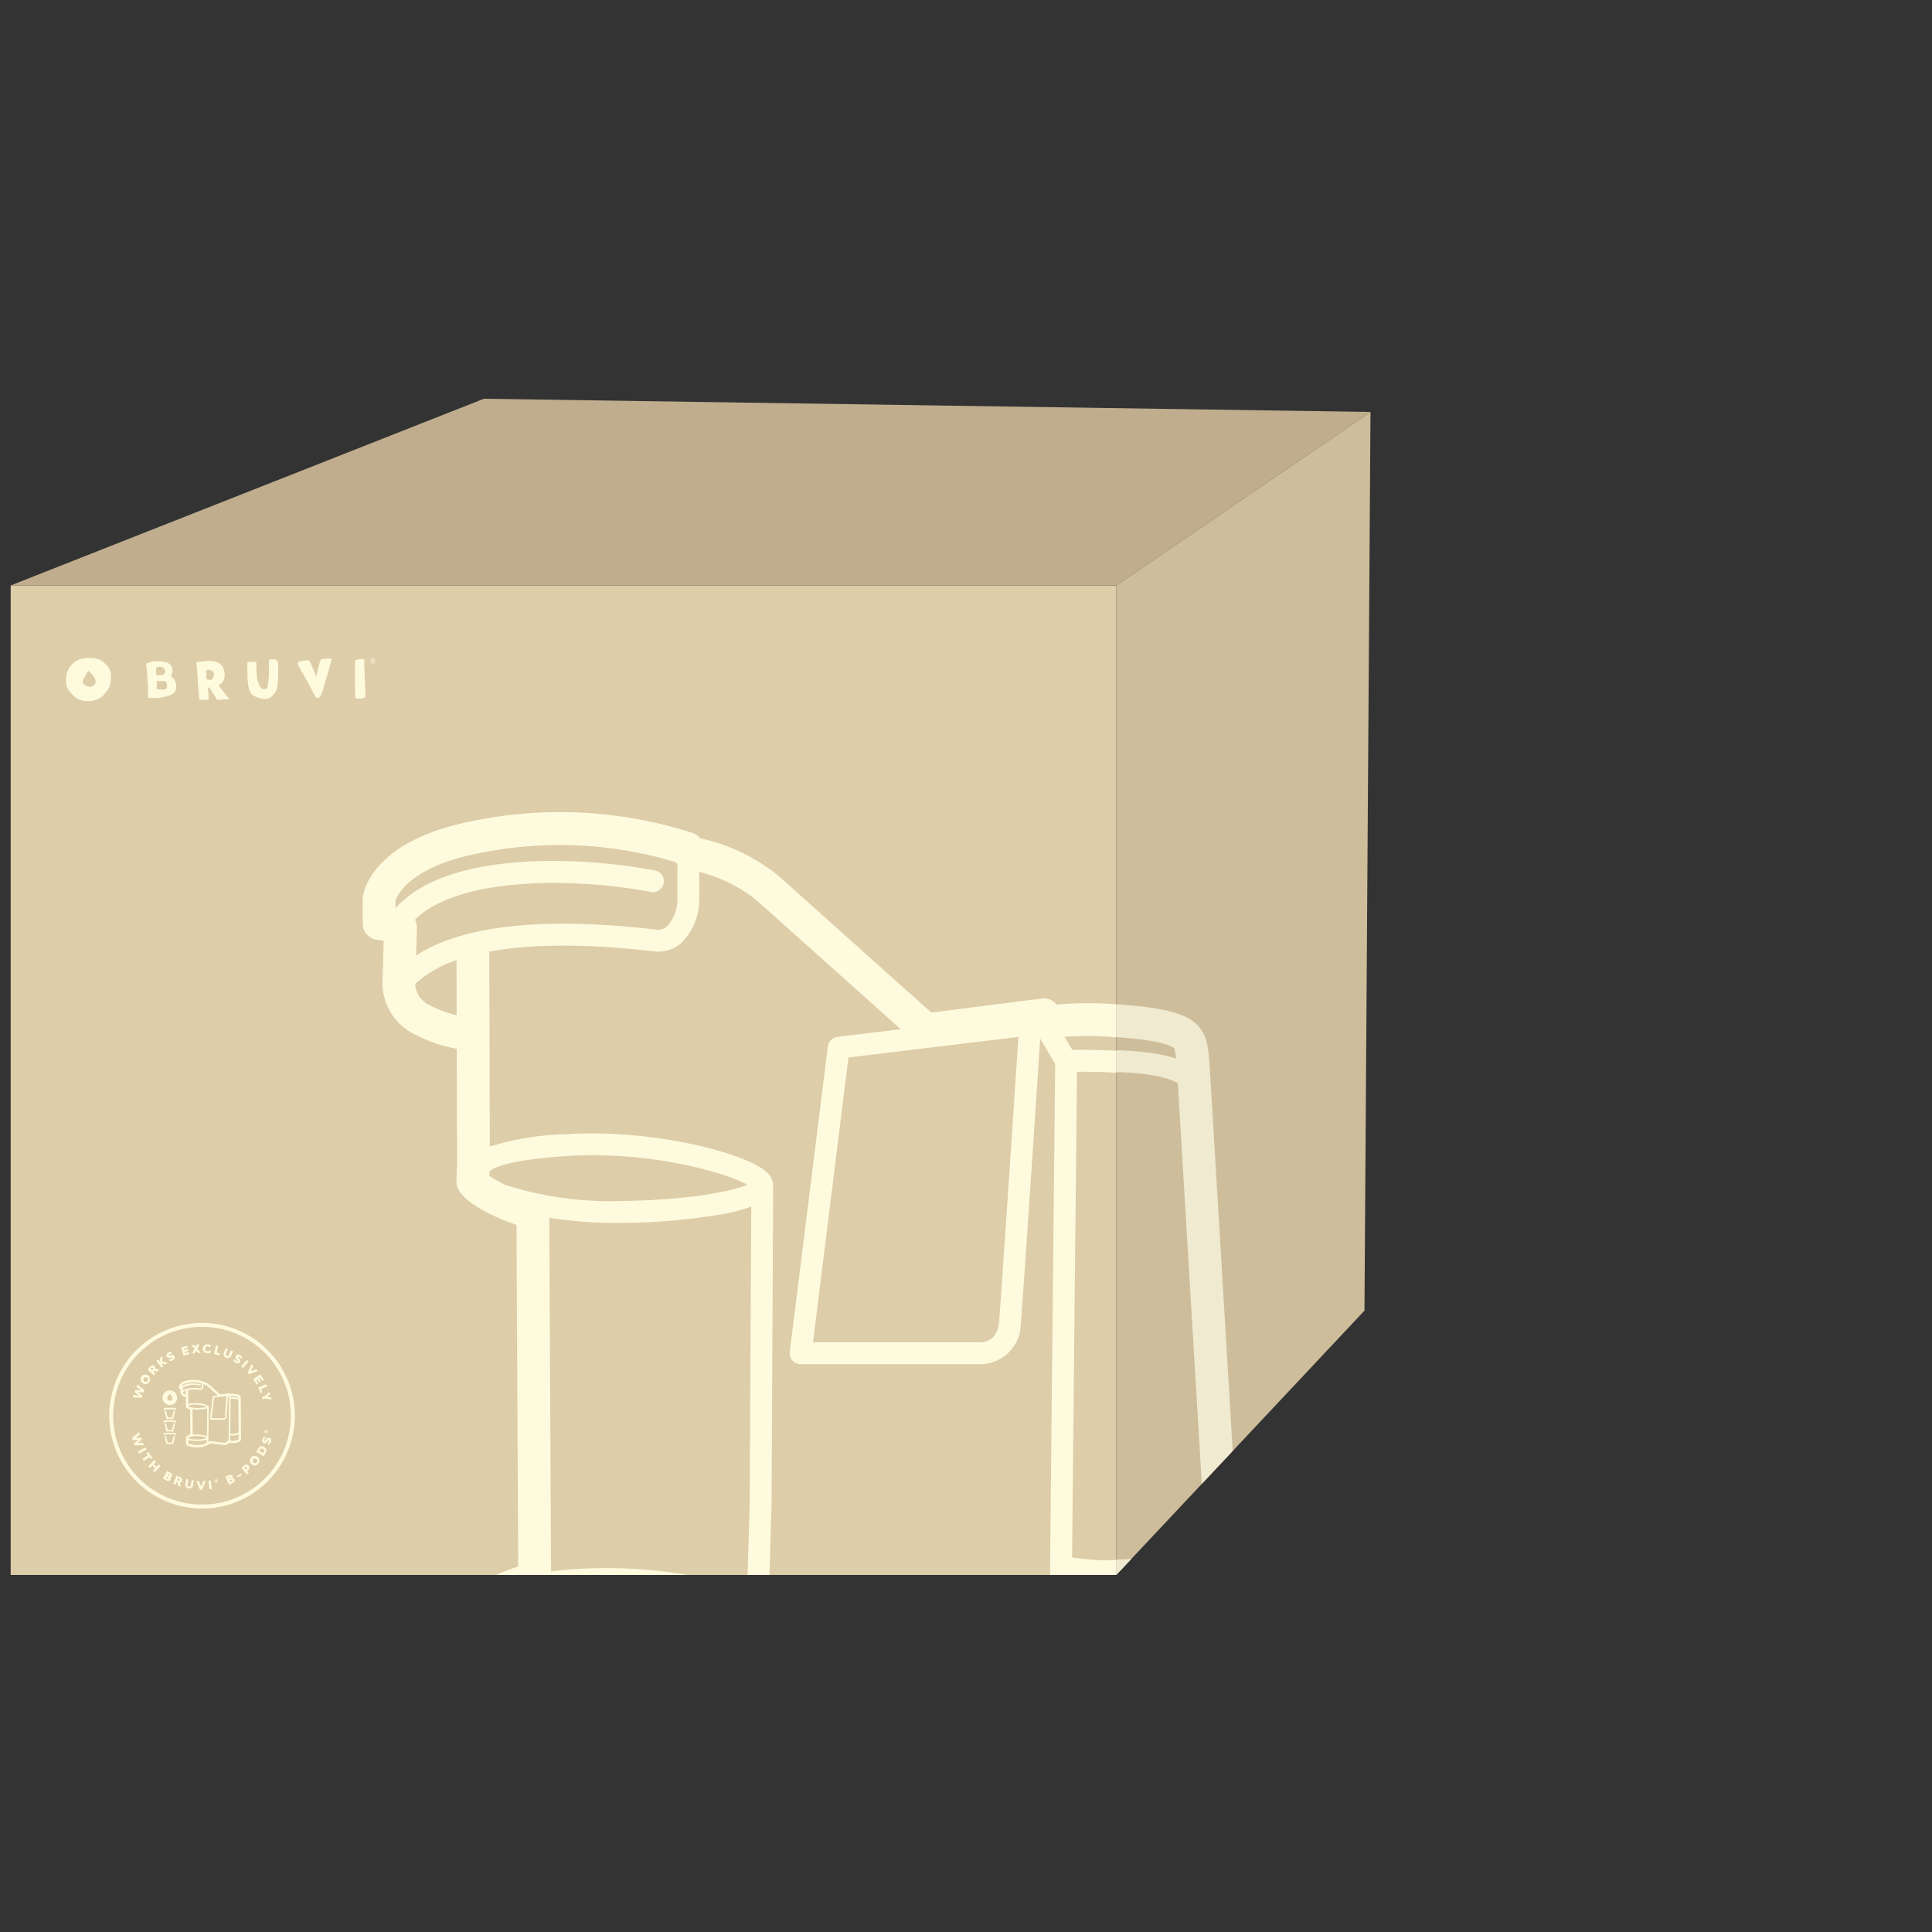 <svg xmlns="http://www.w3.org/2000/svg" xmlns:xlink="http://www.w3.org/1999/xlink" viewBox="0 0 218.354 218.354"><rect x="0" y="0" width="218.354" height="218.354" fill="#333333" stroke="none"/><defs><style>.cls-1{fill:none;}.cls-2{fill:#ddcda8;}.cls-3{fill:#bfad8e;}.cls-4{fill:#cebd9b;}.cls-5{clip-path:url(#clip-path);}.cls-6{clip-path:url(#clip-path-2);}.cls-7{clip-path:url(#clip-path-3);}.cls-8{fill:#fefade;}.cls-9{clip-path:url(#clip-path-4);}.cls-10{clip-path:url(#clip-path-5);}.cls-11{clip-path:url(#clip-path-6);}.cls-12{fill:#efead0;}.cls-13{clip-path:url(#clip-path-7);}.cls-14{fill:#fffade;}.cls-15{clip-path:url(#clip-path-9);}</style><clipPath id="clip-path"><rect class="cls-1" x="35.348" y="88.214" width="90.819" height="89.784"/></clipPath><clipPath id="clip-path-2"><rect class="cls-1" x="40.991" y="91.791" width="97.011" height="105.712"/></clipPath><clipPath id="clip-path-3"><rect class="cls-1" x="40.991" y="91.79" width="97.01" height="105.713"/></clipPath><clipPath id="clip-path-4"><path class="cls-1" d="M126.167,177.999c0-0,9.613-10.239,28.044-29.872q.34-50.784.681-101.569Q140.529,56.362,126.167,66.166V177.999Z"/></clipPath><clipPath id="clip-path-5"><rect class="cls-1" x="41.403" y="93.656" width="97.011" height="105.712" transform="translate(-7.825 5.1) rotate(-3.114)"/></clipPath><clipPath id="clip-path-6"><rect class="cls-1" x="41.403" y="93.655" width="97.01" height="105.713" transform="translate(-7.825 5.1) rotate(-3.114)"/></clipPath><clipPath id="clip-path-7"><rect class="cls-1" x="12.201" y="149.279" width="21.307" height="21.777"/></clipPath><clipPath id="clip-path-9"><rect class="cls-1" x="7.459" y="74.363" width="34.974" height="4.883"/></clipPath></defs><g id="Layer_2" data-name="Layer 2"><rect class="cls-2" x="1.206" y="66.166" width="124.961" height="111.833"/><path class="cls-3" d="M1.206,66.166h0c.004-.002,20.922-8.254,53.481-21.1q50.102.746,100.204,1.493Q140.529,56.362,126.167,66.166Z"/><path class="cls-4" d="M126.167,177.999c0-0,9.613-10.239,28.044-29.872q.34-50.784.681-101.569Q140.529,56.362,126.167,66.166V177.999Z"/><g class="cls-5"><g id="Brewer"><g class="cls-6"><g class="cls-7"><path class="cls-8" d="M120.415,186.884a4.862,4.862,0,0,0,.673-2.33c0-.448.019-2.688.052-6.038a29.184,29.184,0,0,0,4.043.318,18.534,18.534,0,0,0,9.063-2.07l.045,7.803c-1.846,2.382-8.634,2.792-13.876,2.317m-8.378,3.331-21.893-2.74a1.831,1.831,0,0,0-1.232.279c-.016.01-.998.63-2.285,1.375l.575-18.988c0-.006-.003-.01-.003-.016s.003-.01.003-.016l.185-36.189v-.019c0-.026-.016-.049-.019-.078a1.172,1.172,0,0,0-.104-.429,2.107,2.107,0,0,0-.585-.903c-2.327-2.164-12.885-4.93-22.699-4.303a31.473,31.473,0,0,0-8.621,1.391l-.058-21.78c0-.084-.039-.159-.045-.24,4.777-.887,11.013-.92,18.634-.036a3.927,3.927,0,0,0,3.1-.939,6.935,6.935,0,0,0,2.044-5.131v-2.915a17.365,17.365,0,0,1,6.418,3.162l16.346,14.62-7.159.868a1.235,1.235,0,0,0-1.076,1.076l-4.306,34.528a1.232,1.232,0,0,0,1.225,1.391h20.346a4.605,4.605,0,0,0,4.546-4.566c.26-3.051,1.781-26.053,2.19-32.234l1.693,2.869c-.052,4.888-.64,61.79-.64,64.302,0,1.014-1.128,2.343-2.233,3.367l-1.878,1.466a1.175,1.175,0,0,0-.097.081,3.004,3.004,0,0,1-2.372.747m-56.422,1.043-.068-5.421a17.81,17.81,0,0,0,2.616.728,55.44,55.44,0,0,0,10.461.855c.305,0,.614,0,.926-.003a58.233,58.233,0,0,0,11.4-1.108,14.342,14.342,0,0,0,3.321-1.141l-.162,5.313c-.172.091-.351.179-.526.263-11.894,5.583-25.588,2.038-27.967.513M48.522,113.586a2.814,2.814,0,0,1-1.592-2.272l.006-.13a13.004,13.004,0,0,1,4.66-2.662l.013,6.213a12.276,12.276,0,0,1-3.087-1.15m6.99,69.248c.224-.63,2.376-1.709,4.585-2.359a39.293,39.293,0,0,1,7.63-.77c.218-.003.429-.003.643-.003,8.193,0,14.542,1.768,15.599,2.837-.796.858-5.492,2.304-14.448,2.402-7.985.104-12.563-.968-14.003-1.739Zm29.215-12.749-.296,9.837A18.626,18.626,0,0,0,80.028,178.444,55.035,55.035,0,0,0,67.702,177.232a46.165,46.165,0,0,0-5.421.374l-.201-39.968a49.973,49.973,0,0,0,7.422.582c.153,0,.305,0,.455-.003a70.45,70.45,0,0,0,11.692-.991,19.979,19.979,0,0,0,3.256-.855Zm-20.59-39.432c9.245-.582,17.899,1.859,20.317,3.246-1.677.728-6.633,1.755-14.526,1.846A39.056,39.056,0,0,1,57.13,133.923a14.432,14.432,0,0,1-1.82-1.03c.003-.169.01-.351.019-.526.799-.627,3.025-1.345,8.807-1.713m-10.415-34.135a45.387,45.387,0,0,1,22.625.916,1.966,1.966,0,0,0,.214.221v3.747a4.615,4.615,0,0,1-1.176,3.298,1.479,1.479,0,0,1-1.209.364c-12.84-1.495-21.897-.481-27.148,2.928l.094-3.181a1.793,1.793,0,0,0-.221-.868c5.086-5.018,18.592-4.696,26.641-3.133a1.237,1.237,0,1,0,.474-2.428c-7.89-1.531-23.391-2.402-29.316,4.26v-.835c.185-.569,1.531-3.747,9.021-5.291m74.493,20.97c4.751.643,5.486,1.414,5.531,1.501l.049.111a8.341,8.341,0,0,1,.107,1.05c-3.773-1.514-10.461-1.531-12.706-1.485l-.877-1.482a36.478,36.478,0,0,1,7.897.305m-6.49,3.649c2.434-.026,8.173.055,11.277,1.316a4.422,4.422,0,0,1,.946.497l.283,50.861c-.123.107-.253.218-.422.341-2.129,1.54-6.551,2.801-12.641,1.875.153-15.777.487-48.294.559-54.891m-6.626-3.942c-.406,6.129-1.934,29.225-2.187,32.214-.182,2.116-1.664,2.294-2.119,2.298H91.886l4.007-32.185Zm22.55,4.017c-.013-2.665-.348-3.376-.474-3.649-.715-1.706-2.379-2.928-8.466-3.75a38.512,38.512,0,0,0-9.288-.27,1.84,1.84,0,0,0-1.693-.689L105.262,114.441,87.957,98.959a21.3,21.3,0,0,0-8.813-4.215,1.865,1.865,0,0,0-.907-.614c-.071-.023-.185-.062-.344-.111a48.879,48.879,0,0,0-24.922-1.134c-10.848,2.236-11.881,7.838-11.962,8.472a1.949,1.949,0,0,0-.016.24v2.779a1.85,1.85,0,0,0,1.566,1.833l.803.127-.14,4.858a6.497,6.497,0,0,0,3.49,5.628,16.447,16.447,0,0,0,4.907,1.706l.036,12.905c-.085,1.956-.062,2.21-.055,2.32.175,1.93,4.218,3.851,6.772,4.673l.195,38.629c-2.577.796-6.756,2.577-6.756,5.736l.101,9.06a3.035,3.035,0,0,0,1.693,2.509c2.194,1.391,8.193,3.142,15.381,3.142a38.187,38.187,0,0,0,16.177-3.402,56.464,56.464,0,0,0,5.177-2.863l21.243,2.658a6.703,6.703,0,0,0,5.255-1.625l2.285-1.781c3.471.38,15.576,1.251,18.66-4.514a1.839,1.839,0,0,0,.218-.887Z"/></g></g></g></g><g class="cls-9"><g id="Brewer-2" data-name="Brewer"><g class="cls-10"><g class="cls-11"><path class="cls-12" d="M123.076,187.006a4.862,4.862,0,0,0,.545-2.363c-.024-.448-.127-2.685-.276-6.032a29.183,29.183,0,0,0,4.054.098,18.533,18.533,0,0,0,8.938-2.559l.469,7.789c-1.714,2.479-8.47,3.256-13.73,3.067m-8.184,3.781L92.882,189.241a1.831,1.831,0,0,0-1.215.346c-.016.011-.962.684-2.207,1.497l-.457-18.991c-0-.006-.004-.01-.004-.016s.003-.01.002-.016l-1.781-36.145-0-.006-.001-.013c-.001-.026-.019-.048-.024-.077a1.172,1.172,0,0,0-.127-.423,2.107,2.107,0,0,0-.633-.87c-2.441-2.035-13.134-4.223-22.899-3.063a31.472,31.472,0,0,0-8.533,1.857L53.762,111.575c-.005-.084-.048-.157-.058-.238,4.722-1.145,10.947-1.516,18.604-1.048a3.927,3.927,0,0,0,3.045-1.106A6.935,6.935,0,0,0,77.115,103.948l-.158-2.911a17.365,17.365,0,0,1,6.58,2.809l17.116,13.711-7.101,1.255a1.235,1.235,0,0,0-1.016,1.132L90.112,154.656a1.232,1.232,0,0,0,1.299,1.322l20.258-1.102.058-.003a4.605,4.605,0,0,0,4.292-4.806c.094-3.061.363-26.111.436-32.305l1.846,2.773c.214,4.883,2.717,61.734,2.853,64.242.055,1.012-.999,2.401-2.046,3.483l-1.796,1.565a1.174,1.174,0,0,0-.093.086,3.004,3.004,0,0,1-2.328.875M58.61,194.894l-.363-5.409a17.809,17.809,0,0,0,2.652.585,55.44,55.44,0,0,0,10.492.285c.305-.017.613-.033.925-.054a58.234,58.234,0,0,0,11.323-1.726,14.342,14.342,0,0,0,3.254-1.319l.126,5.314c-.167.1-.341.198-.511.291-11.573,6.221-25.44,3.424-27.898,2.032M47.308,117.722a2.814,2.814,0,0,1-1.713-2.182l-.001-.13a13.004,13.004,0,0,1,4.509-2.911l.35,6.204a12.276,12.276,0,0,1-3.145-.981m10.741,68.766c.19-.642,2.279-1.836,4.45-2.605a39.293,39.293,0,0,1,7.577-1.183c.217-.015.428-.027.642-.038,8.18-.445,14.617.975,15.73,1.986-.748.9-5.359,2.599-14.296,3.183-7.967.538-12.597-.285-14.077-.975Zm28.479-14.317.239,9.838a18.627,18.627,0,0,0-4.477-1.237,55.035,55.035,0,0,0-12.374-.541,46.165,46.165,0,0,0-5.392.668l-2.372-39.898a49.973,49.973,0,0,0,7.443.178c.152-.008.305-.017.454-.028a70.45,70.45,0,0,0,11.621-1.625,19.981,19.981,0,0,0,3.205-1.03ZM63.826,133.916c9.2-1.083,17.974.884,20.464,2.138-1.635.818-6.528,2.113-14.405,2.632a39.057,39.057,0,0,1-12.877-1.125,14.433,14.433,0,0,1-1.873-.93c-.006-.169-.009-.351-.009-.527.764-.67,2.948-1.508,8.701-2.188m-12.254-33.519a45.387,45.387,0,0,1,22.641-.314,1.965,1.965,0,0,0,.226.209L74.643,104.034a4.615,4.615,0,0,1-.996,3.357,1.479,1.479,0,0,1-1.187.429c-12.902-.795-21.89.709-26.949,4.398l-.079-3.182a1.793,1.793,0,0,0-.268-.854c4.806-5.286,18.309-5.699,26.432-4.575a1.237,1.237,0,1,0,.342-2.45c-7.962-1.1-23.487-1.127-29.041,5.846l-.045-.834c.154-.578,1.325-3.825,8.721-5.773m75.522,16.893c4.779.384,5.554,1.114,5.604,1.199l.055.108a8.338,8.338,0,0,1,.164,1.042c-3.85-1.307-10.529-.96-12.768-.793l-.957-1.432a36.478,36.478,0,0,1,7.902-.124m-6.282,3.997c2.429-.158,8.164-.389,11.331.702a4.422,4.422,0,0,1,.971.445l3.045,50.771c-.117.114-.241.231-.403.364-2.042,1.654-6.39,3.153-12.521,2.559-.704-15.762-2.136-48.249-2.423-54.84m-6.83-3.576c-.073,6.142-.343,29.287-.434,32.286-.067,2.122-1.537,2.381-1.991,2.409L92.678,153.433l2.253-32.355Zm22.735,2.786c-.158-2.66-.531-3.353-.672-3.618-.807-1.665-2.534-2.794-8.657-3.285a38.513,38.513,0,0,0-9.289.235,1.84,1.84,0,0,0-1.728-.596l-12.361,2.261L85.89,100.975a21.3,21.3,0,0,0-9.029-3.73,1.865,1.865,0,0,0-.939-.564c-.073-.019-.188-.052-.35-.092a48.879,48.879,0,0,0-24.947.221c-10.71,2.822-11.438,8.472-11.484,9.109a1.951,1.951,0,0,0-.003.241l.151,2.774a1.85,1.85,0,0,0,1.664,1.745l.808.083.124,4.859a6.497,6.497,0,0,0,3.791,5.431,16.447,16.447,0,0,0,4.992,1.437l.737,12.884c.022,1.958.058,2.21.071,2.32.28,1.918,4.421,3.616,7.016,4.298L60.785,180.553c-2.53.935-6.606,2.94-6.435,6.094l.593,9.041a3.035,3.035,0,0,0,1.827,2.413c2.266,1.27,8.351,2.693,15.529,2.302a38.187,38.187,0,0,0,15.968-4.276,56.462,56.462,0,0,0,5.014-3.14l21.356,1.501a6.703,6.703,0,0,0,5.159-1.908l2.184-1.902c3.486.191,15.621.403,18.387-5.521a1.839,1.839,0,0,0,.169-.898Z"/></g></g></g></g><g id="Works_Exclusively_Badge_White" data-name="Works Exclusively Badge White"><g class="cls-13"><g class="cls-13"><path class="cls-14" d="M22.833,170.493a10.488,10.488,0,1,1,7.416-3.072,10.418,10.418,0,0,1-7.416,3.072m0-20.529a10.041,10.041,0,1,0,7.101,2.941,9.978,9.978,0,0,0-7.101-2.941"/><polygon class="cls-14" points="15.526 156.48 16.328 157.122 16.24 157.358 15.609 157.338 16.102 157.733 16.015 157.968 14.988 157.936 15.089 157.664 15.722 157.712 15.214 157.325 15.3 157.091 15.938 157.127 15.426 156.752 15.526 156.48"/><path class="cls-14" d="M16.157,156.36a.537.537,0,1,1,.712-.181.491.491,0,0,1-.712.181m.429-.667a.257.257,0,1,0,.095.364.252.252,0,0,0-.095-.364"/><path class="cls-14" d="M17.417,154.936l-.081.086.232.218-.186.198-.711-.667.312-.333a.324.324,0,0,1,.483-.035.302.302,0,0,1,.09.3l.439.081-.217.232Zm-.244-.067.089-.095a.114.114,0,0,0,.014-.167.098.098,0,0,0-.148.006l-.107.114Z"/><polygon class="cls-14" points="18.235 154.097 18.234 154.098 18.466 154.405 18.25 154.568 17.662 153.791 17.879 153.627 18.096 153.914 18.098 153.462 18.356 153.266 18.344 153.869 18.961 154.031 18.703 154.226 18.235 154.097"/><path class="cls-14" d="M19.12,153.804l.004-.208a.438.438,0,0,0,.271-.044c.079-.042.11-.078.089-.116-.023-.043-.085-.031-.18-.008l-.046.011c-.184.044-.329.037-.407-.111a.342.342,0,0,1,.193-.469.608.608,0,0,1,.364-.066l-.015.221a.401.401,0,0,0-.241.041c-.062.033-.09.071-.074.102.022.041.085.028.172.007l.045-.011a.355.355,0,0,1,.426.128c.087.166.003.35-.208.462a.588.588,0,0,1-.393.06"/><polygon class="cls-14" points="21.374 152.819 21.43 153.036 20.721 153.219 20.478 152.275 21.178 152.095 21.234 152.311 20.796 152.424 20.833 152.567 21.222 152.466 21.278 152.684 20.889 152.783 20.928 152.934 21.374 152.819"/><polygon class="cls-14" points="22.374 152.919 22.166 152.651 22.009 152.953 21.698 152.981 21.996 152.446 21.63 152.008 21.941 151.98 22.125 152.216 22.263 151.951 22.574 151.923 22.292 152.418 22.685 152.891 22.374 152.919"/><path class="cls-14" d="M22.92,152.401a.491.491,0,0,1,.575-.456.518.518,0,0,1,.388.184L23.701,152.29a.274.274,0,0,0-.221-.121.254.254,0,0,0-.28.256.258.258,0,0,0,.248.297.263.263,0,0,0,.253-.123l.169.176a.504.504,0,0,1-.445.17.497.497,0,0,1-.505-.542"/><polygon class="cls-14" points="24.889 152.966 24.837 153.184 24.184 153.029 24.408 152.081 24.672 152.143 24.499 152.874 24.889 152.966"/><path class="cls-14" d="M25.281,152.913l.224-.54.251.104-.22.529a.181.181,0,1,0,.334.139l.22-.529.251.104-.225.54a.455.455,0,0,1-.835-.347"/><path class="cls-14" d="M26.368,153.704l.182-.1a.441.441,0,0,0,.173.214c.076.048.122.057.145.02.026-.041-.015-.089-.082-.161l-.033-.035c-.129-.138-.196-.268-.106-.409a.342.342,0,0,1,.503-.065.609.609,0,0,1,.239.283l-.2.097a.405.405,0,0,0-.155-.189c-.059-.037-.107-.043-.126-.014-.025.039.018.088.079.153l.032.034a.355.355,0,0,1,.1.433c-.1.158-.302.177-.504.049a.59.59,0,0,1-.248-.311"/><rect class="cls-14" x="27.186" y="154.03" width="0.975" height="0.271" transform="translate(-108.782 77.271) rotate(-50.421)"/><polygon class="cls-14" points="28.437 154.171 28.633 154.385 28.328 154.99 28.957 154.738 29.152 154.952 28.161 155.313 27.991 155.127 28.437 154.171"/><polygon class="cls-14" points="29.199 156.364 29.01 156.486 28.614 155.87 29.434 155.342 29.825 155.95 29.637 156.072 29.392 155.691 29.268 155.771 29.486 156.109 29.297 156.23 29.08 155.893 28.949 155.977 29.199 156.364"/><polygon class="cls-14" points="29.667 157.351 29.463 157.442 29.189 156.829 30.079 156.431 30.189 156.679 29.504 156.986 29.667 157.351"/><polygon class="cls-14" points="30.715 158.202 29.996 158.061 29.685 158.151 29.61 157.89 29.921 157.801 30.452 157.296 30.533 157.573 30.189 157.865 30.635 157.926 30.715 158.202"/><polygon class="cls-14" points="16.253 163.329 15.226 163.363 15.139 163.127 15.631 162.731 15 162.753 14.913 162.517 15.715 161.873 15.815 162.145 15.303 162.522 15.94 162.484 16.027 162.719 15.519 163.106 16.152 163.057 16.253 163.329"/><rect class="cls-14" x="15.581" y="163.798" width="0.975" height="0.271" transform="translate(-78.99 29.411) rotate(-29.648)"/><polygon class="cls-14" points="17.044 164.904 16.877 164.678 16.274 165.126 16.113 164.907 16.716 164.461 16.548 164.235 16.728 164.101 17.224 164.77 17.044 164.904"/><polygon class="cls-14" points="18.14 165.695 17.465 166.398 17.269 166.21 17.536 165.932 17.218 165.627 16.951 165.905 16.756 165.718 17.43 165.014 17.626 165.202 17.373 165.465 17.691 165.77 17.944 165.507 18.14 165.695"/><path class="cls-14" d="M19.277,167.238a.317.317,0,0,1-.463.076l-.401-.228.481-.848.41.233a.266.266,0,0,1,.126.376.225.225,0,0,1-.188.108.243.243,0,0,1,.034.282m-.237-.148a.085.085,0,0,0-.043-.118l-.156-.089-.081.144.154.087a.086.086,0,0,0,.127-.023m-.088-.402.116.066a.073.073,0,0,0,.107-.02.07.07,0,0,0-.033-.097l-.121-.069Z"/><path class="cls-14" d="M20.061,167.539l-.111-.041-.111.299-.254-.094.339-.914.429.159a.324.324,0,0,1,.219.431.301.301,0,0,1-.241.2l.096.436-.298-.11Zm-.034-.251.122.045c.074.027.138.006.159-.052a.099.099,0,0,0-.063-.135l-.147-.054Z"/><path class="cls-14" d="M20.927,167.746l.109-.575.267.051-.107.563a.181.181,0,1,0,.356.068l.107-.563.267.05-.109.575a.456.456,0,0,1-.889-.169"/><polygon class="cls-14" points="22.199 167.376 22.489 167.381 22.72 168.018 22.969 167.388 23.258 167.393 22.839 168.362 22.587 168.357 22.199 167.376"/><rect class="cls-14" x="23.614" y="167.334" width="0.271" height="0.975" transform="translate(-19.335 3.895) rotate(-6.671)"/><path class="cls-14" d="M24.646,167.308a.214.214,0,1,1-.251-.155.199.199,0,0,1,.251.155m-.048.011a.156.156,0,0,0-.195-.128.167.167,0,1,0,.071.326.155.155,0,0,0,.124-.198m-.106.05.068.068-.064.014-.057-.06-.026.006.015.069-.058.013-.046-.209.098-.022a.071.071,0,0,1,.093.054.066.066,0,0,1-.023.067m-.089-.018.028-.006c.018-.004.027-.015.024-.029a.023.023,0,0,0-.029-.017l-.034.007Z"/><path class="cls-14" d="M26.507,167.188c.072.161-.012.329-.212.418l-.421.189-.399-.889.43-.193a.265.265,0,0,1,.377.12.224.224,0,0,1-.023.216.243.243,0,0,1,.247.139m-.636-.063.121-.055a.072.072,0,0,0,.047-.097.069.069,0,0,0-.098-.032l-.127.057Zm.376.166a.085.085,0,0,0-.121-.035l-.164.073.067.15.161-.072a.087.087,0,0,0,.056-.116"/><rect class="cls-14" x="26.778" y="166.666" width="0.546" height="0.186" transform="translate(-84.581 39.958) rotate(-32.146)"/><path class="cls-14" d="M28.106,165.636a.345.345,0,0,1-.063.513l-.115.097.187.222-.207.175-.628-.746.333-.281a.33.33,0,0,1,.493.021m-.208.187a.108.108,0,0,0-.162-.018l-.105.088.152.181.105-.088a.106.106,0,0,0,.009-.163"/><path class="cls-14" d="M28.463,165.508a.537.537,0,1,1,.729-.089.491.491,0,0,1-.729.089m.51-.607a.257.257,0,1,0,.047.374.253.253,0,0,0-.047-.374"/><path class="cls-14" d="M29.846,163.531a.461.461,0,0,1,.183.666l-.217.379-.845-.484.217-.379a.459.459,0,0,1,.662-.182m-.139.243c-.136-.078-.266-.06-.326.044l-.085.149.457.261.085-.148c.059-.104.007-.227-.131-.306"/><path class="cls-14" d="M30.355,163.298l-.135-.158a.442.442,0,0,0,.175-.213c.031-.084.03-.131-.011-.146-.045-.017-.084.033-.141.113l-.027.039c-.109.155-.222.246-.379.187a.342.342,0,0,1-.167-.479A.605.605,0,0,1,29.9,162.351l.136.176a.395.395,0,0,0-.153.19c-.025.065-.02.113.012.125.044.016.083-.035.134-.109l.027-.038a.354.354,0,0,1,.403-.186c.175.066.234.26.151.483a.587.587,0,0,1-.254.305"/><path class="cls-14" d="M30.139,161.584a.214.214,0,1,1-.249.159.198.198,0,0,1,.249-.159m-.012.047a.156.156,0,0,0-.2.12.167.167,0,0,0,.325.077.156.156,0,0,0-.125-.198m-.001.118.091-.032-.015.064-.079.025-.006.026.069.016-.014.058-.209-.049.023-.098a.071.071,0,0,1,.089-.06.065.065,0,0,1,.05.05m-.055.072.007-.028c.004-.018-.002-.032-.016-.035a.023.023,0,0,0-.027.019l-.008.034Z"/><path class="cls-14" d="M27.214,158.081a.612.612,0,0,0-.034-.263c-.052-.123-.172-.211-.611-.271a2.804,2.804,0,0,0-.67-.019.135.135,0,0,0-.122-.05l-.9.115-1.249-1.117a1.509,1.509,0,0,0-.634-.305.139.139,0,0,0-.067-.044l-.025-.008a3.536,3.536,0,0,0-1.799-.082c-.783.161-.857.566-.863.611l-.002.017v.201a.135.135,0,0,0,.114.132l.058.009-.01.351a.469.469,0,0,0,.252.406,1.2,1.2,0,0,0,.354.123l.002.931c-.006.141-.004.16-.004.168.013.139.304.278.489.337l.014,2.789c-.186.057-.487.186-.487.414l.007.653a.22.22,0,0,0,.122.181,2.424,2.424,0,0,0,1.11.227,2.751,2.751,0,0,0,1.167-.246,4.082,4.082,0,0,0,.374-.207l1.534.192a.485.485,0,0,0,.379-.117l.165-.129c.25.027,1.124.09,1.346-.326a.129.129,0,0,0,.016-.064Zm-1.628-.29c-.029.443-.139,2.109-.158,2.325-.013.153-.12.166-.153.166H23.91L24.2,157.96Zm.478.284a2.594,2.594,0,0,1,.814.095.297.297,0,0,1,.068.035l.021,3.671a.328.328,0,0,1-.03.025,1.288,1.288,0,0,1-.913.136c.011-1.137.035-3.48.04-3.962m.468-.263c.343.046.396.102.399.108l.004.008a.575.575,0,0,1,.008.076,2.846,2.846,0,0,0-.917-.107l-.063-.107a2.667,2.667,0,0,1,.57.022M21.156,156.299a3.278,3.278,0,0,1,1.631.065.128.128,0,0,0,.018.02v.268a.337.337,0,0,1-.085.238.107.107,0,0,1-.087.026,3.148,3.148,0,0,0-1.959.206l.007-.224a.135.135,0,0,0-.016-.063,2.603,2.603,0,0,1,1.923-.226.088.088,0,0,0,.105-.07.089.089,0,0,0-.07-.105c-.569-.11-1.688-.173-2.116.306v-.059c.013-.041.11-.271.651-.382m.752,2.464a3.22,3.22,0,0,1,1.466.234,3.304,3.304,0,0,1-1.048.133,2.836,2.836,0,0,1-.925-.131,1.016,1.016,0,0,1-.13-.075l.002-.039a1.376,1.376,0,0,1,.636-.122m1.486,2.846-.022.71a1.333,1.333,0,0,0-.318-.107,3.991,3.991,0,0,0-.89-.087,3.312,3.312,0,0,0-.391.026L21.759,159.267a3.618,3.618,0,0,0,.536.042h.033a5.108,5.108,0,0,0,.844-.072,1.501,1.501,0,0,0,.235-.062Zm-2.109.92a.692.692,0,0,1,.335-.171,2.824,2.824,0,0,1,.547-.054l.046-.001a2.363,2.363,0,0,1,1.126.205,2.114,2.114,0,0,1-1.043.173,2.6,2.6,0,0,1-1.01-.125Zm-.505-4.998a.201.201,0,0,1-.115-.164l.001-.016a.946.946,0,0,1,.336-.189l.001.452a.879.879,0,0,1-.223-.083m.512,5.606-.005-.39a1.294,1.294,0,0,0,.189.052,3.969,3.969,0,0,0,.755.062c.022,0,.045,0,.067-.001a4.197,4.197,0,0,0,.823-.08,1.126,1.126,0,0,0,.24-.078l-.012.379-.038.019a2.638,2.638,0,0,1-2.019.037m4.072-.075-1.58-.198a.138.138,0,0,0-.089.02c-.001.001-.071.046-.165.099l.042-1.371v-.002l.014-2.612v-.002a.139.139,0,0,0-.051-.102,3.015,3.015,0,0,0-1.638-.31,2.278,2.278,0,0,0-.622.099L21.27,157.113l-.002-.019a4.711,4.711,0,0,1,1.344-.001.285.285,0,0,0,.224-.068.502.502,0,0,0,.147-.371v-.21a1.254,1.254,0,0,1,.464.228l1.179,1.055-.516.063a.089.089,0,0,0-.078.077L23.721,160.361a.089.089,0,0,0,.088.1h1.468a.332.332,0,0,0,.328-.329c.019-.22.129-1.879.158-2.327l.122.207c-.004.361-.046,4.46-.046,4.641,0,.073-.081.169-.161.243l-.136.106-.007.006a.216.216,0,0,1-.171.054m.605-.24a.355.355,0,0,0,.049-.169c0-.033.002-.193.004-.436a2.076,2.076,0,0,0,.292.023,1.349,1.349,0,0,0,.654-.148l.003.561c-.133.172-.624.201-1.002.168"/><path class="cls-14" d="M19.193,157.144a.827.827,0,1,0,.827.826.827.827,0,0,0-.827-.826m0,1.166a.288.288,0,0,1-.288-.288.698.698,0,0,1,.161-.334c.018-.026.078-.115.104-.123a.07.07,0,0,1,.046.001c.026.009.086.1.105.128v.001a.683.683,0,0,1,.158.329.288.288,0,0,1-.288.288"/><path class="cls-14" d="M19.521,160.377h-.644a.089.089,0,0,1-.087-.069l-.174-.754a.089.089,0,1,1,.174-.04l.158.685h.501l.146-.679a.089.089,0,0,1,.106-.068.09.09,0,0,1,.069.106l-.161.75a.089.089,0,0,1-.087.07"/><path class="cls-14" d="M19.833,159.377a.087.087,0,0,1-.063-.026l-.068-.068-1.024.003-.061.065a.089.089,0,0,1-.126,0,.089.089,0,0,1,0-.126l.068-.068a.167.167,0,0,1,.119-.049h1.032a.167.167,0,0,1,.119.049l.068.068a.089.089,0,0,1,0,.126.087.087,0,0,1-.063.026"/><path class="cls-14" d="M19.521,161.787h-.644a.089.089,0,0,1-.087-.069l-.174-.754a.089.089,0,1,1,.174-.04l.158.685h.501l.146-.679a.089.089,0,0,1,.106-.068.09.09,0,0,1,.069.106l-.161.75a.089.089,0,0,1-.087.07"/><path class="cls-14" d="M18.553,160.787a.088.088,0,0,1-.063-.026.089.089,0,0,1,0-.126l.068-.068a.165.165,0,0,1,.119-.049h1.032a.167.167,0,0,1,.119.049l.068.068a.089.089,0,0,1,0,.126.089.089,0,0,1-.126,0l-.068-.068-1.024.003-.061.065a.088.088,0,0,1-.063.026"/><path class="cls-14" d="M19.521,163.205h-.644a.089.089,0,0,1-.087-.069l-.174-.754a.089.089,0,1,1,.174-.04l.158.685h.501l.146-.679a.089.089,0,0,1,.106-.068.09.09,0,0,1,.069.106l-.161.75a.089.089,0,0,1-.087.07"/><path class="cls-14" d="M19.833,162.206a.089.089,0,0,1-.063-.026l-.068-.068-1.024.003-.061.065a.089.089,0,0,1-.126,0,.089.089,0,0,1,0-.126l.068-.068a.167.167,0,0,1,.119-.049h1.032a.167.167,0,0,1,.119.049l.068.068a.089.089,0,0,1-.063.152"/></g></g></g><g id="Handdrawn_cream" data-name="Handdrawn cream"><g class="cls-15"><g class="cls-15"><path class="cls-8" d="M41.265,77.504c-.005-.093-.012-.213-.019-.343-.003-.065-.002-.039-.007-.16l-.011-.254c-.001-.03-.003-.06-.003-.089l-.003-.206c0-0-.001-.118-.004-.262-.002-.094-.005-.164-.011-.303-.004-.103-.005-.108-.015-.329-.005-.106-.01-.211-.013-.317l-.006-.249c-.001-.051-.004-.103-.004-.154-.001-.219.023-.291-.026-.33a.15.15,0,0,0-.098-.027,2.321,2.321,0,0,0-.877.149.1.1,0,0,0-.04.022l-0.0 0c-.033.031-.007,1.282-.007,1.315l-.001.037-.001.047 0.0.002c.003.09-.004.191-.004.191-.003.047-.005.135-.002.314q0,.192 0.0.384c0,.076-0.0.153.001.229l.005.414c0.0.031 0.0.062.001.092.001.049.003.098.004.147.001.019.004.116.009.31.006.213.009.32.009.329-.003.122.018.244.011.366a.118.118,0,0,0,.017.08c.033.045.102.045.208.044.12-.002.18-.003.265-.008a1.702,1.702,0,0,0,.418-.038.402.402,0,0,0,.164-.072c.068-.062.079-.148.068-.58-.005-.188-.007-.181-.014-.406-.001-.043-.004-.151-.012-.297l-.003-.048"/><polyline class="cls-8" points="17.266 76.781 17.264 76.787 17.263 76.782 17.266 76.781"/><path class="cls-8" d="M19.909,77.374a1.593,1.593,0,0,0-.033-.166,1.516,1.516,0,0,0-.058-.173,1.466,1.466,0,0,0-.075-.154,1.385,1.385,0,0,0-.196-.267.902.902,0,0,0-.123-.107.851.851,0,0,0-.136-.084c.012-.012.022-.025.033-.039a.767.767,0,0,0,.124-.243,1.087,1.087,0,0,0,.05-.258 1.0 1,0,0,0-.013-.238,1.16,1.16,0,0,0-.039-.168.846.846,0,0,0-.078-.18,1.334,1.334,0,0,0-.1-.139.863.863,0,0,0-.136-.132.998.998,0,0,0-.141-.096c-.029-.015-.058-.031-.088-.043-.007-.003-.044-.019-.091-.033a3.521,3.521,0,0,0-.387-.075c-.034-.006-.09-.017-.157-.024l-.083-.009s-.035-.003-.067-.006c-.113-.009-.328-.005-.328-.005-.278.005-.242.001-.293.005-.019.001-.115.015-.308.043a1.21,1.21,0,0,0-.303.073l-.01.004-.104.042c-.061.025-.095.039-.138.057l-.02.009v0a.113.113,0,0,0-.023.01c-.14.083-.017.44.035,1.004.026.279.006.234.031.64.013.219.034.437.049.655.005.089.009.179.012.268.005.212.007.423.008.635.001.104.001.209.001.313 0.0.051-0.0.103 0.0.154 0.0.028-0.0.057.001.085a.283.283,0,0,0,.012.097c.013.027.049.053.244.059.136.004.168-.006.35-.004.029 0.0.058.001.111.001.062,0,.124-.001.186-.002.108-.002.217-0.0.325-.009a2.876,2.876,0,0,0,.314-.051c.241-.047.413-.091.585-.135a3.24,3.24,0,0,0,.317-.092,1.47,1.47,0,0,0,.289-.139,1.177,1.177,0,0,0,.144-.106.857.857,0,0,0,.075-.073.627.627,0,0,0,.053-.063.993.993,0,0,0,.099-.166.898.898,0,0,0,.057-.166,1.597,1.597,0,0,0,.036-.34,1.069,1.069,0,0,0-.012-.17m-2.227-1.083a.054.054,0,0,1-.012-.021c-.015-.046-.023-.549-.029-.617l-0-.001a.926.926,0,0,1-.003-.108c.003-.048.062-.105.128-.139a.437.437,0,0,1,.206-.04.847.847,0,0,1,.287.028.485.485,0,0,1,.204.094,1.442,1.442,0,0,1,.156.178.127.127,0,0,1,.019.027.153.153,0,0,1,.01.024l.011.034a.522.522,0,0,1,.012.06c.004.029.005.051.006.057a.62.62,0,0,1-0.0.068l-.001.019a.25.25,0,0,1-.008.038l-.006.02-.016.038-.021.036c-.011.016-.023.032-.035.047-.01.012-.021.023-.032.033-.014.011-.027.022-.041.032l-.044.024a.963.963,0,0,1-.092.033,1.123,1.123,0,0,1-.211.035,2.656,2.656,0,0,1-.471.008.035.035,0,0,1-.016-.008m1.19,1.331-.006.028c-.008.023-.016.045-.025.067-.01.022-.02.043-.031.064-.01.017-.021.033-.032.049l-.019.022-.012.011-.029.021a.176.176,0,0,1-.033.018.257.257,0,0,1-.041.014.626.626,0,0,1-.122.019,4.503,4.503,0,0,1-.462-.018s-.087-.008-.198-.009c-.009-0-.019-0-.033.001-.019.001-.041.003-.057.004a.16.16,0,0,1-.04-0.0.029.029,0,0,1-.023-.011.032.032,0,0,1-.003-.019c.012-.136-.002-.274.004-.41.003-.072.004-.144.004-.289 0-.138-.002-.158.014-.184.039-.063.111-.026.362-.026.082-0.0.338-.005.398-.013a.228.228,0,0,1,.073-.001l.027.004.034.011.025.012q.019.012.038.026c.018.015.035.031.052.048.012.013.024.027.035.042.01.015.02.031.03.047l.021.043c.007.018.013.036.019.054.007.029.014.058.019.088.007.048.013.097.016.146.001.032.002.063.001.095l-.005.046"/><path class="cls-8" d="M12.542,76.359a2.461,2.461,0,0,0-.034-.33c-.015-.082-.03-.137-.038-.168a1.372,1.372,0,0,0-.058-.166c-.012-.029-.027-.057-.041-.084-.012-.023-.024-.046-.037-.068-.03-.048-.061-.095-.095-.14a2.327,2.327,0,0,0-.218-.252q-.114-.114-.231-.227a2.445,2.445,0,0,0-.252-.213,1.422,1.422,0,0,0-.153-.096,1.4,1.4,0,0,0-.15-.072,2.151,2.151,0,0,0-.313-.1,2.433,2.433,0,0,0-.329-.058c-.112-.01-.224-.017-.336-.02a3.233,3.233,0,0,0-.645.032c-.11.02-.218.048-.328.072-.051.011-.101.023-.152.034-.048.01-.096.02-.143.034a1.474,1.474,0,0,0-.322.129,2.133,2.133,0,0,0-.283.19,2.156,2.156,0,0,0-.246.232,2.867,2.867,0,0,0-.216.262,2.589,2.589,0,0,0-.171.273,2.126,2.126,0,0,0-.141.302c-.021.057-.041.115-.059.174-.015.05-.027.1-.038.151a2.286,2.286,0,0,0-.042.343c-.007.107-.01.214-.011.321a2.73,2.73,0,0,0,.013.343,1.929,1.929,0,0,0,.077.332,2.045,2.045,0,0,0,.424.68,2.833,2.833,0,0,0,.628.587,1.852,1.852,0,0,0,.775.342c.116.014.376.027.495.039.018.002.082.008.168.008l.013-0a2.232,2.232,0,0,0,.333-.028c.058-.01.117-.022.175-.034.032-.007.065-.014.097-.022.058-.01.291-.097.291-.097q.036-.014.072-.03a2.485,2.485,0,0,0,.293-.155,1.769,1.769,0,0,0,.282-.21c.036-.034.072-.067.106-.104.043-.047.085-.095.125-.144.065-.08.124-.165.186-.248.063-.084.127-.167.187-.254a1.626,1.626,0,0,0,.168-.297,2.168,2.168,0,0,0,.101-.313,2.45,2.45,0,0,0,.057-.319c.01-.089.012-.17.016-.331.004-.142.006-.213.002-.3M9.686,77.464l-.02-.01a1.128,1.128,0,0,1-.107-.063c-.029-.02-.056-.042-.083-.064-.014-.013-.027-.025-.04-.039l-.026-.033c-.01-.016-.02-.033-.029-.05l-.017-.041-.01-.04-.005-.044c-0-.013 0-.027.001-.04.003-.024.007-.048.011-.072.008-.035.017-.068.028-.102.018-.049.039-.096.061-.143.012-.023.024-.046.036-.068.024-.044.049-.088.076-.131.027-.044.056-.087.082-.131.052-.086.1-.174.147-.263.046-.088.097-.173.142-.261l.03-.059c.073.068.145.136.219.203.111.1.225.198.326.308.02.024.04.049.058.075.015.024.029.049.042.074.03.063.059.126.089.188.029.059.055.119.079.18.01.03.018.06.025.09.004.021.007.042.009.063 0.0.016-0.0.032-.001.049-.002.026-.006.052-.01.078-.007.027-.014.054-.023.081-.009.022-.018.044-.028.066-.008.015-.017.03-.026.045-.019.026-.039.05-.059.075-.011.011-.021.023-.032.034l-.022.02c-.034.027-.068.053-.104.077-.024.015-.047.03-.071.044-.02.009-.039.018-.06.026-.026.009-.052.016-.078.023l-.036.005c-.026.001-.052.002-.078.001-.052-.005-.103-.012-.155-.021-.04-.009-.079-.02-.118-.033-.077-.029-.153-.062-.228-.097l.005.002"/><path class="cls-8" d="M37.477,74.43c-.016-.015-.032-.001-.14.001-.047.001-.094.002-.141.003-.136.003-.204.006-.304.009-.421.013-.466.006-.54.054a.414.414,0,0,0-.142.151,1.61,1.61,0,0,0-.093.291c-.025.103-.048.208-.075.311-.025.098-.056.196-.08.294-.009.036-.017.071-.026.107a2.218,2.218,0,0,0-.051.219c-.023.101-.044.202-.07.302a1.803,1.803,0,0,1-.078.321c-.009-.001-.014-.03-.016-.041-.015-.081-.025-.053-.216-.542-.019-.049-.052-.131-.113-.297-.039-.105-.078-.209-.121-.312-.045-.107-.098-.212-.151-.316q-.036-.071-.075-.139a.821.821,0,0,0-.053-.083.529.529,0,0,0-.061-.071.288.288,0,0,0-.051-.039.281.281,0,0,0-.055-.023.273.273,0,0,0-.105-.006l-.029.003-.071.008c-.049.005-.099.011-.148.017-.104.011-.208.021-.312.033a1.588,1.588,0,0,0-.164.028c-.216.044-.259.081-.28.104a.23.23,0,0,0-.062.123.293.293,0,0,0,.011.117.971.971,0,0,0,.05.13c.049.105.101.208.156.309.025.046.046.085.076.139.061.108.106.182.192.323.099.163.149.244.151.248q.15.282.305.561.083.149.166.298c.023.041.046.081.069.122l.05.087.004.007q.038.08.076.161c.092.193.19.383.289.573l.006.011c.041.084.087.165.132.247.02.037.041.073.062.109.141.243.117.2.139.242a.945.945,0,0,0,.142.219.346.346,0,0,0,.046.035.186.186,0,0,0,.1.027.211.211,0,0,0,.028-.002.431.431,0,0,0,.211-.11.364.364,0,0,0,.029-.027.371.371,0,0,0,.037-.046c.018-.027.035-.052.042-.064a2.562,2.562,0,0,0,.197-.445c.155-.479.095-.272.145-.443.181-.617.161-.585.256-.893.072-.235.15-.472.233-.786l.027-.102c.058-.216.091-.329.161-.572.162-.568.111-.416.152-.549.025-.082.038-.167.061-.25.03-.102.052-.161.025-.188"/><polyline class="cls-8" points="22.467 79.181 22.467 79.181 22.467 79.181 22.467 79.181"/><polyline class="cls-8" points="22.466 79.18 22.467 79.181 22.466 79.181 22.466 79.18"/><path class="cls-8" d="M25.608,78.631c-.18-.206-.127-.18-.278-.359,0,0-.119-.141-.615-.816a.013.013,0,0,1-.003-.01c.002-.01.022-.015.029-.016a.719.719,0,0,0,.156-.097l.012-.009c.01-.007.02-.016.037-.03.024-.021.049-.042.072-.064.022-.021.042-.043.062-.065a1.014,1.014,0,0,0,.112-.151c.032-.052.06-.105.086-.161.01-.022.019-.044.027-.066.007-.017.012-.035.017-.052.003-.01.007-.02.01-.03.013-.053.025-.106.033-.16.008-.054.014-.108.018-.162a1.763,1.763,0,0,0-.001-.338,1.878,1.878,0,0,0-.066-.309,1.533,1.533,0,0,0-.118-.309c-.014-.026-.028-.051-.043-.076-.016-.025-.033-.049-.05-.073a1.111,1.111,0,0,0-.107-.125,1.487,1.487,0,0,0-.131-.117c-.023-.018-.047-.036-.071-.052-.019-.013-.037-.026-.057-.038a1.554,1.554,0,0,0-.147-.08c-.053-.024-.107-.045-.163-.064-.049-.017-.099-.031-.149-.044-.056-.014-.113-.024-.17-.033a2.505,2.505,0,0,0-.308-.025c-.098-.003-.196-.008-.294-.004q-.163.007-.326.022c-.144.013-.163.027-.296.037-.081.006-.09.003-.196.011-.032.002-.119.009-.233.024a1.03,1.03,0,0,0-.224.037c-.081.069-.01.226.014.623.001.02.003.052.006.102q.011.154.026.307c.011.11.021.219.03.329.009.111.015.222.022.334q.009.157.018.314c.005.096.008.192.011.288.001.047.004.095.006.142.002.044.006.088.008.131.004.048.008.095.013.143l.017.147-0.0 0.0.002.016q.019.165.035.331l.007.084q.005.065.01.131.008.123.015.247l-0-.002.006.092.003.041.008.103.005.06c.003.04.006.065.007.081.013.136.005.144.018.165a.165.165,0,0,0,.127.055,3.046,3.046,0,0,0,.873-.017.121.121,0,0,0,.049-.036.152.152,0,0,0,.026-.106c-.009-.151-.038-.39-.046-.466-.003-.032-.011-.12-.014-.17l-.003-.048c-.006-.093-.004-.083-.012-.204-.004-.068-.002-.137-.01-.205-.008-.065-.018-.106.004-.122.015-.011.045-.011.106-.011h.003c.005-0.0.011-0.0.017,0l.007.001.012.001.008.002.011.003.008.003.014.006a1.274,1.274,0,0,1,.155.279c.003.007.045.077.135.212.05.075.099.151.152.225.029.04.045.055.073.096a1.212,1.212,0,0,1,.092.158,2.323,2.323,0,0,0,.18.339c.067.055.194.053.449.05.061-.001.141-.006.3-.016.245-.015.179-.017.313-.023.199-.01.298-.014.316-.042.036-.057-.1-.192-.254-.368m-2.128-2.927a.406.406,0,0,1,.101-.001.622.622,0,0,1,.101.013c.024.005.047.011.07.017.019.005.038.011.057.018l.051.022c.019.01.038.02.057.031.021.012.041.025.061.038.015.011.03.023.044.035.017.016.033.032.049.049.02.024.039.047.057.072.008.013.016.026.023.039.006.012.011.025.016.037l.01.036.004.03c.001.021.001.041 0.0.062-.003.027-.005.053-.009.08-.004.025-.008.049-.013.074-.004.02-.008.04-.014.059l-.02.067c-.011.029-.023.058-.036.086-.014.027-.03.052-.046.078-.017.025-.036.049-.055.072-.009.01-.019.019-.029.029l-.031.024c-.014.009-.029.018-.044.026-.016.007-.032.014-.048.021a.465.465,0,0,1-.053.015.71.71,0,0,1-.296-.017.235.235,0,0,1-.106-.046.26.26,0,0,1-.058-.178c0-.012.003-.055 0-.117l-0-.008c-.001-.039-.002-.077-.004-.116q-.005-.116-.011-.232l-.003-.057-.004-.08-.003-.028-.002-.02a.216.216,0,0,1,.064-.178l.004-.003.008-.006a.295.295,0,0,1,.104-.04m1.483.155-.01-.001.006-.013.004.013"/><path class="cls-8" d="M24.99,75.837h0a.075.075,0,0,0-.054.087.074.074,0,0,0,.098.049c.024-.015.032-.069-.002-.12"/><path class="cls-8" d="M31.447,75.363c-0-.025-.001-.084-.005-.16-.005-.102-.011-.162-.014-.18a1.13,1.13,0,0,0-.034-.178.524.524,0,0,0-.044-.104c-.009-.016-.019-.031-.029-.047a.628.628,0,0,0-.038-.055.3.3,0,0,0-.082-.071.337.337,0,0,0-.162-.037c-.049-.002-.097-.003-.146-.004-.061-.002-.099-.001-.312.002-.08.001-.125.003-.152.035a.116.116,0,0,0-.02.078c.001.087-.01.174-.001.261.001.005-0.0.104-.002.303-.003.296-.007.602-.005.775l0.0.045s.001.117-.003.234c-.008.293-.106,1.022-.118,1.111-.001.007-.004.03-.009.06l-.012.071c-.008.046-.017.092-.03.137-.006.02-.012.039-.018.059-.006.02-.013.035-.014.038a.332.332,0,0,1-.255.146l-.015.001-.01.002-.02.004-.019.001a.523.523,0,0,1-.273-.05.465.465,0,0,1-.088-.088c-.031-.036-.059-.073-.087-.112-.015-.023-.029-.046-.044-.069-.015-.025-.029-.05-.043-.076-.02-.041-.039-.082-.055-.124-.018-.049-.035-.098-.052-.147-.031-.09-.065-.179-.097-.269-.02-.063-.038-.127-.053-.192,0,0-.023-.094-.041-.189a6.937,6.937,0,0,1-.062-.88s-.007-.175-.007-.244c-0-.027-0-.055-0-.083l-0-.017-.002-.079c-.001-.042-.002-.084-.002-.126l-.001-.084c-0-.033-0-.057 0-.074.001-.048.001-.046 0-.054a.234.234,0,0,0-.014-.099c-.027-.047-.127-.045-.328-.041l-.064.002c-.088.004-.16.011-.167.011-.126.01-.252.025-.379.03a.089.089,0,0,0-.031.007.11.11,0,0,0-.022.013.109.109,0,0,0-.032.068.684.684,0,0,0-.001.148c.001.022-.001-.029.001.054.009.319.028.736.034,1.12.005.348-.003.436.019.639.011.108.026.215.04.323.013.1.026.2.043.299.008.05.016.1.026.15.011.058.022.117.038.173.016.056.034.111.053.166a1.54,1.54,0,0,0,.058.153,1.236,1.236,0,0,0,.083.154.901.901,0,0,0,.058.083c.021.024.041.048.063.072a1.13,1.13,0,0,0,.28.209,1.492,1.492,0,0,0,.152.071c.045.019.09.038.137.055.105.038.21.078.316.112.05.016.1.028.151.041a1.626,1.626,0,0,0,.177.033c.056.008.114.011.171.014.039.002.078.005.117.005l.038-.001c.062-.003.123-.007.185-.016a.96.96,0,0,0,.165-.038.818.818,0,0,0,.178-.08,1.085,1.085,0,0,0,.139-.101,2.576,2.576,0,0,0,.226-.226,1.988,1.988,0,0,0,.209-.269c.029-.045.056-.091.082-.138a1.503,1.503,0,0,0,.073-.154c.021-.054.04-.108.057-.163a1.51,1.51,0,0,0,.038-.173c.016-.096.025-.193.033-.29.009-.109.017-.217.024-.325.009-.116.023-.232.033-.349.008-.098.008-.189.01-.369.005-.418-.006-.411.002-.635.001-.036.006-.158.004-.31m-2.937-.039.004-.007-.001.037-.003-.03"/><path class="cls-8" d="M28.467,75.24c-.037.023-.03.098-.006.144.034.064.119.106.155.082.038-.026.027-.13-.028-.186-.03-.031-.087-.061-.121-.039"/><path class="cls-8" d="M42.433,74.656a.315.315,0,0,0-.004-.041l-.005-.021-.007-.021-.005-.011-.005-.008-.012-.017a.286.286,0,0,0-.027-.032l-.029-.028a.312.312,0,0,0-.032-.027l-.019-.012-.019-.009a.254.254,0,0,0-.039-.013.277.277,0,0,0-.041-.007c-.014-.001-.028-.002-.042-.003a.401.401,0,0,0-.081.004c-.014.002-.027.006-.041.009l-.019.004-.018.004a.183.183,0,0,0-.04.016.279.279,0,0,0-.035.024.27.27,0,0,0-.031.029.361.361,0,0,0-.027.033.336.336,0,0,0-.021.034.267.267,0,0,0-.018.038l-.007.022-.005.019a.296.296,0,0,0-.005.043l-.001.04a.335.335,0,0,0,.002.043.235.235,0,0,0,.01.042.255.255,0,0,0,.053.085.353.353,0,0,0,.079.073.231.231,0,0,0,.097.043c.014.002.047.003.062.005l.021.001.002-0a.279.279,0,0,0,.042-.004l.022-.004.012-.003c.007-.001.036-.012.036-.012l.009-.004a.302.302,0,0,0,.037-.019.226.226,0,0,0,.035-.026l.013-.013.016-.018.023-.031.023-.032a.2.2,0,0,0,.021-.037.261.261,0,0,0,.013-.039.312.312,0,0,0,.007-.04c.001-.011.001-.021.002-.041 0-.018.001-.027 0-.038m-.035.04c-0.0.018-.001.026-.002.036a.256.256,0,0,1-.006.035.227.227,0,0,1-.011.034.18.18,0,0,1-.019.032l-.021.027-.021.027-.014.016-.012.011a.197.197,0,0,1-.031.023.267.267,0,0,1-.033.017l-.008.003s-.026.009-.032.011l-.011.002-.019.004a.242.242,0,0,1-.037.003h-.001l-.019-.001c-.013-.001-.042-.003-.055-.004A.208.208,0,0,1,41.959,74.934a.31.31,0,0,1-.07-.064.219.219,0,0,1-.047-.074.195.195,0,0,1-.009-.036.267.267,0,0,1-.001-.037l.001-.035a.235.235,0,0,1,.005-.037l.004-.016.007-.019a.239.239,0,0,1,.016-.033.293.293,0,0,1,.019-.029.302.302,0,0,1,.024-.028.234.234,0,0,1,.027-.025.242.242,0,0,1,.032-.021.16.16,0,0,1,.036-.014l.016-.004.017-.004c.012-.003.024-.006.037-.008a.363.363,0,0,1,.072-.004l.037.002a.273.273,0,0,1,.037.006.244.244,0,0,1,.035.011l.017.008.017.01a.261.261,0,0,1,.028.023l.026.024a.255.255,0,0,1,.024.027l.01.015.004.007.005.009.006.018.004.018a.259.259,0,0,1,.004.036c0.0.009 0.0.017-0.0.033"/><path class="cls-8" d="M42.248,74.828l-.004-.005-.007-.007-0-0c-.01-.012-.019-.024-.028-.036l-.013-.018-.003-.004.007-.006.005-.005.005-.005.008-.011.006-.012.002-.005.001-.004.001-.002.003-.012.001-.012a.125.125,0,0,0-0-.025l-.005-.023a.115.115,0,0,0-.009-.023l-.003-.006-.004-.005-.008-.009-.01-.009-.005-.004-.004-.003-.011-.006-.012-.005-.011-.003-.013-.002-.023-.002c-.007-0-.015-0-.022-0l-.024.002-.022.003-.014.001-.017.002-.017.003c-.006.005-.001.017.001.046l0.0.007.002.023.002.024.002.025.001.023.001.021 0.0.01.001.01.001.011.001.011 0.0.001.003.024.001.006.001.01.001.018v-0l0.0.007 0.0.003.001.008 0.0.004.001.007.001.004.001.002-0-0.0.002.002 0.0 0.0.029.005.012.001h.002l.013-.002a.03.03,0,0,0,.018-.016c.001-.002.001-.003-.002-.028l-.001-.016-.001-.015-.001-.015c-.001-.005-.001-.008 0-.009l.008-.001h.001l.001 0.0.001 0.0.001 0.0.001 0.0.001 0.0.001 0.0.011.021.01.016.011.017.005.007.008.009.014.006.011.001.005-0.0.012-.001.022-.003.022-.004.008-.004.004-.008a.016.016,0,0,0-.002-.01m-.157-.194.007-0.0.007.001.005.001.004.001.004.002.004.002.005.003.003.003.004.004.004.005.002.003.001.003.001.003 0.0.002v.005l-.001.006-.001.005-.001.004-.001.005-.003.006-.003.006-.004.005-.002.002-.002.002-.003.002-.004.001-.004.001a.054.054,0,0,1-.022-.001l-.008-.003a.019.019,0,0,1-.004-.013c0-.001 0-.004,0-.009v-.001l-0-.009-.001-.017-0-.004-0-.006-0-.002-0-.001a.016.016,0,0,1,.005-.013l0-0.0.001-0.0.008-.003m.109.011-.001-0.0.001-.001 0.0.001"/><polyline class="cls-8" points="42.199 74.64 42.199 74.64 42.195 74.646 42.202 74.649 42.202 74.641"/></g></g></g><polyline class="cls-8" points="141.542 103.994 141.539 104 141.538 103.995 141.542 103.994"/><polyline class="cls-8" points="146.742 106.394 146.742 106.394 146.742 106.394 146.742 106.394"/><polyline class="cls-8" points="146.741 106.393 146.742 106.394 146.742 106.393 146.741 106.393"/></g></svg>